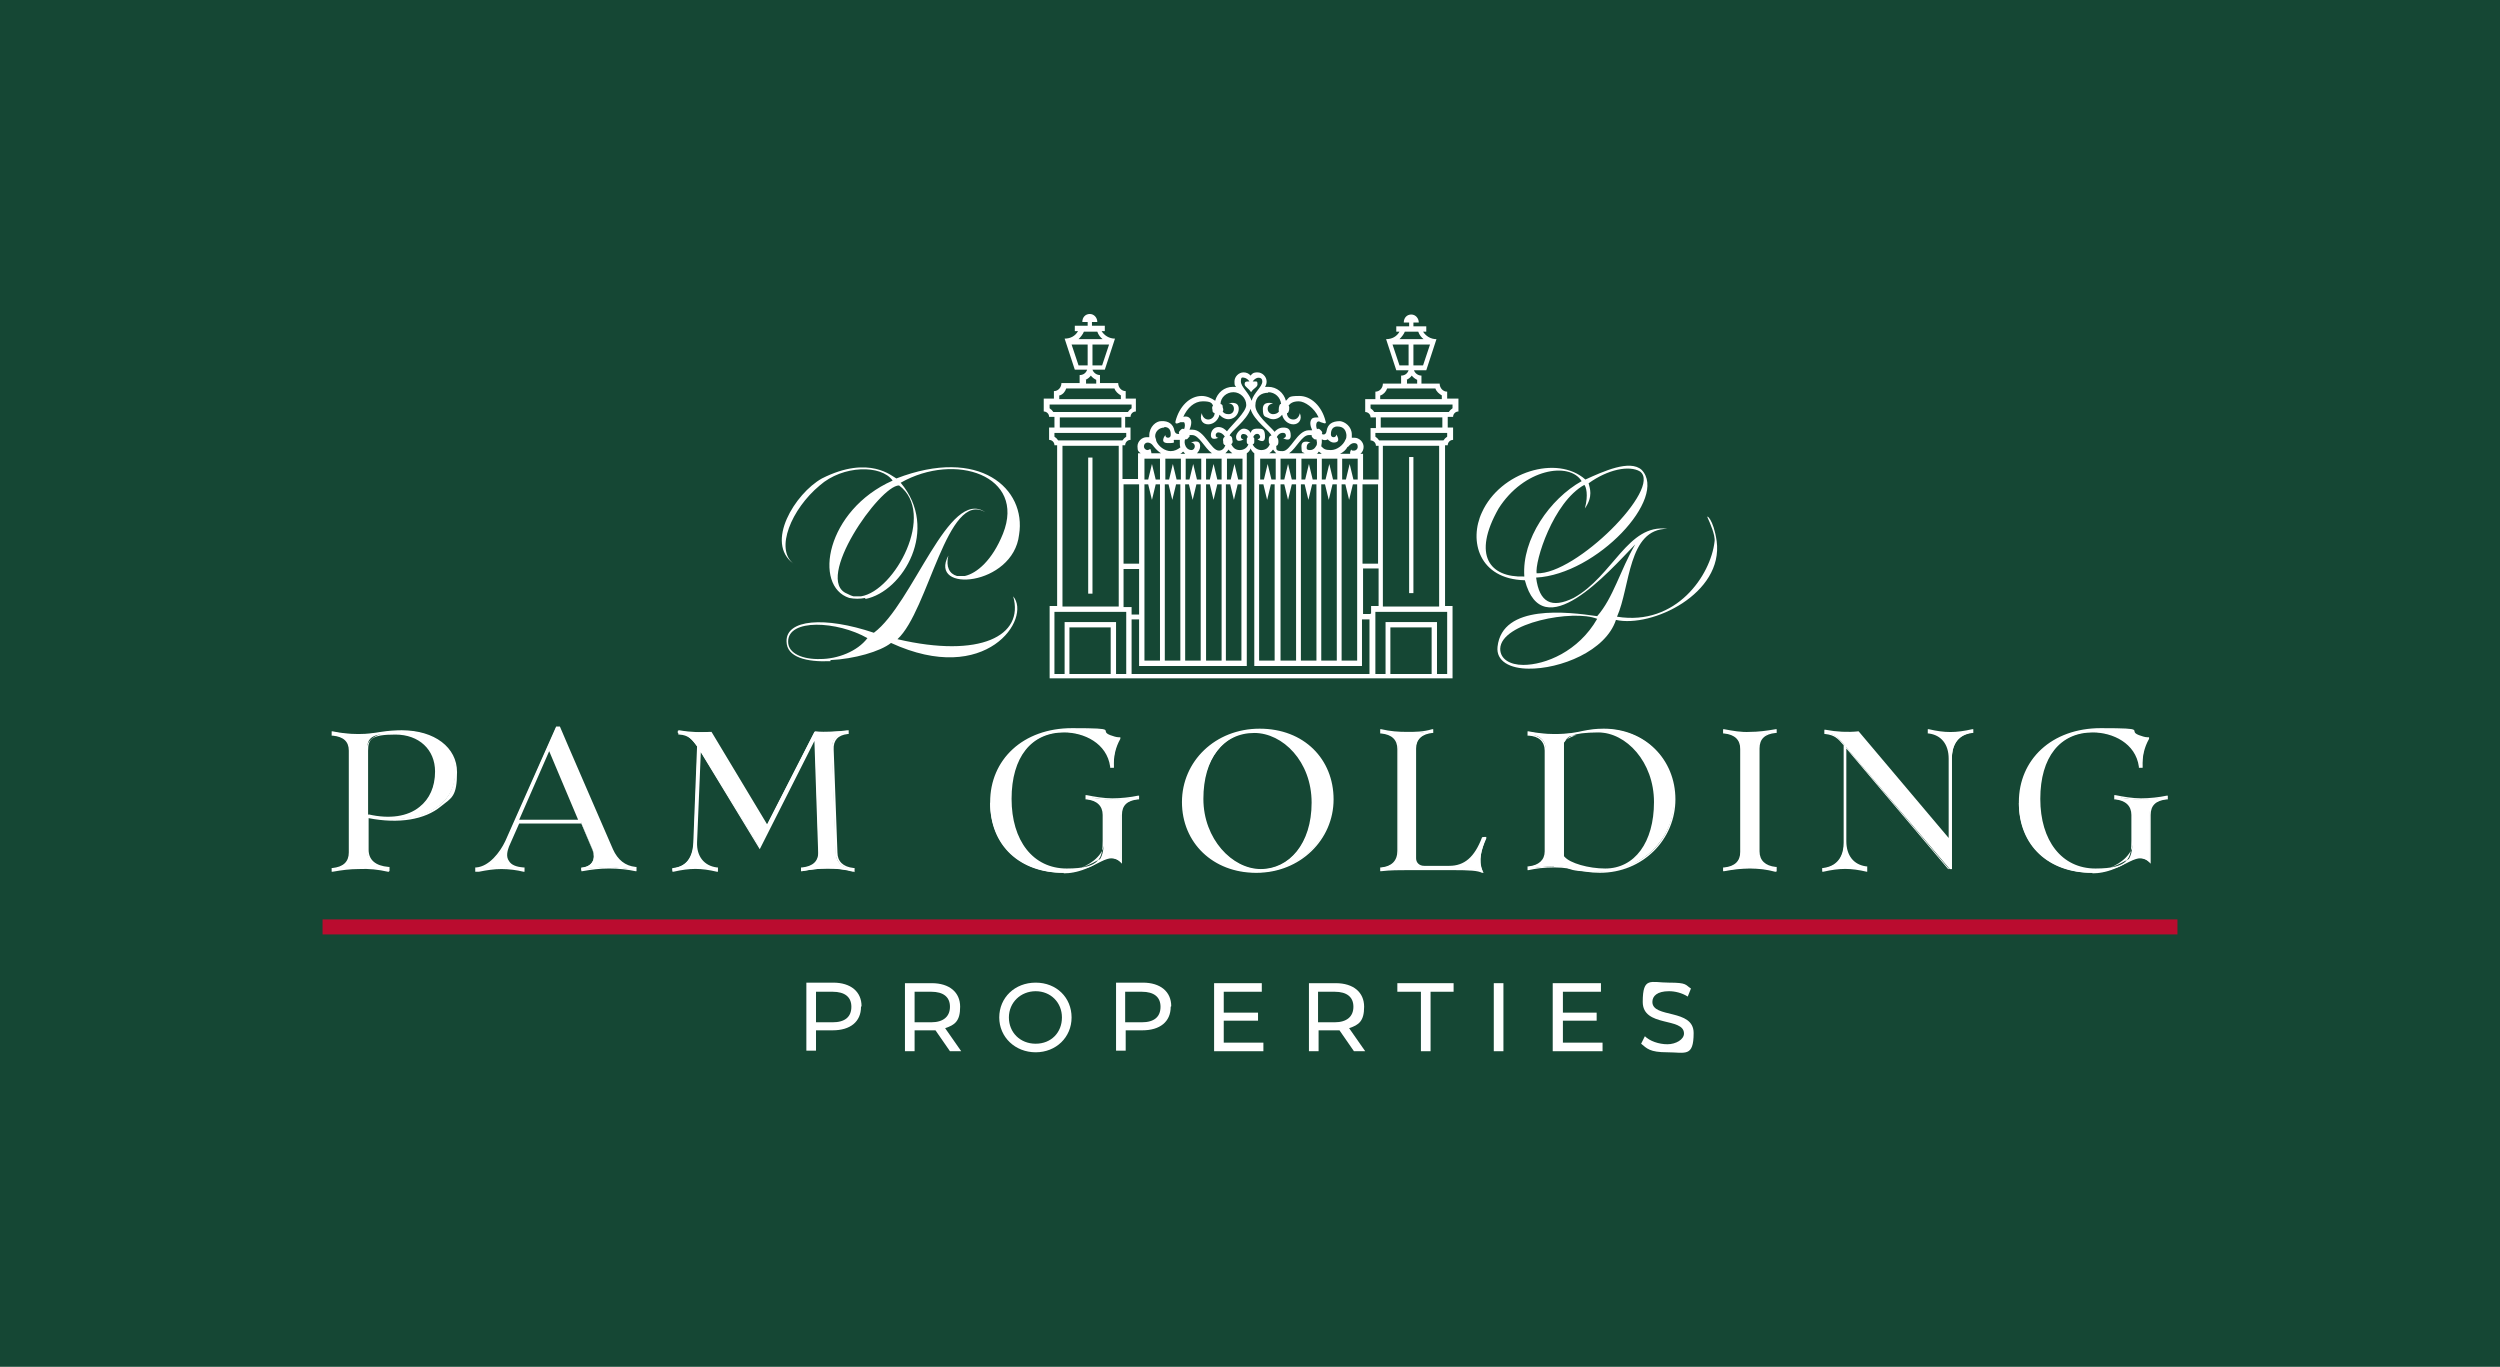<?xml version="1.0" encoding="UTF-8"?>
<svg id="Layer_1" data-name="Layer 1" xmlns="http://www.w3.org/2000/svg" xmlns:xlink="http://www.w3.org/1999/xlink" version="1.1" viewBox="0 0 466.6 255.1">
  <defs>
    <style>
      .cls-1 {
        clip-path: url(#clippath);
      }

      .cls-2 {
        fill: none;
      }

      .cls-2, .cls-3, .cls-4, .cls-5 {
        stroke-width: 0px;
      }

      .cls-6 {
        clip-path: url(#clippath-1);
      }

      .cls-7 {
        clip-path: url(#clippath-4);
      }

      .cls-8 {
        clip-path: url(#clippath-3);
      }

      .cls-9 {
        clip-path: url(#clippath-2);
      }

      .cls-3 {
        fill: #ba0c2f;
      }

      .cls-4 {
        fill: #fff;
      }

      .cls-5 {
        fill: #154734;
      }
    </style>
    <clipPath id="clippath">
      <rect class="cls-2" width="466.6" height="255.1"/>
    </clipPath>
    <clipPath id="clippath-1">
      <rect class="cls-2" width="466.6" height="255.1"/>
    </clipPath>
    <clipPath id="clippath-2">
      <rect class="cls-2" width="466.6" height="255.1"/>
    </clipPath>
    <clipPath id="clippath-3">
      <rect class="cls-2" width="466.6" height="255.1"/>
    </clipPath>
    <clipPath id="clippath-4">
      <rect class="cls-2" width="466.6" height="255.1"/>
    </clipPath>
  </defs>
  <rect class="cls-5" width="466.6" height="255.1"/>
  <g class="cls-1">
    <g>
      <path class="cls-4" d="M81.4,144c0-4.3-3.2-7.1-7.6-7.1s-5.3.7-5.3,3.2v12.1c7.5,1.8,12.8-1.7,12.8-8.2M62.1,162.1c2.1-.2,3.2-1.3,3.2-3.1v-19c0-1.8-1.1-2.8-3.2-3v-.4c1.6.3,3.1.5,4.8.5,3,0,5.3-.7,8-.7,6.2,0,10.1,3.3,10.1,7.6,0,6.7-6.9,10.3-16.5,8.4v6.2c0,2,1.4,3.2,3.9,3.4v.4c-1.9-.4-3.7-.5-5.5-.5s-3.2.2-4.8.5v-.4h0Z"/>
      <path class="cls-4" d="M68.8,152c3.9.9,7.3.4,9.5-1.4,1.9-1.5,2.9-3.8,2.9-6.6,0-4.1-3-6.9-7.4-6.9s-5.1.8-5.1,3v12h0ZM72.2,152.8c4,.2,7.5-.7,9.8-2.5,1.9-1.5,2.9-3.7,2.9-6.2,0-4.4-4.1-7.4-9.9-7.4s-.4,0-.5,0c4.2.3,7.2,3.2,7.2,7.3s-1.1,5.3-3.1,6.9c-1.6,1.3-3.8,1.9-6.2,1.9h0M63.2,137c1.5.4,2.3,1.5,2.3,3v19c0,1.5-.8,2.6-2.2,3,1.3-.2,2.5-.3,3.6-.3s2.8,0,4.1.2c-1.7-.5-2.6-1.7-2.6-3.3v-18.6c0-1.7,1.3-2.6,2.9-3.1h-.2c-1.3.2-2.7.4-4.2.4s-2.6-.1-3.7-.3M72.6,162.7h-.2c-1.8-.4-3.5-.6-5.5-.5-1.6,0-3.1.2-4.8.5h-.2v-.7h.2c2-.2,3-1.2,3-2.9v-19c0-1.7-1-2.6-3-2.8h-.2v-.8h.2c1.4.3,3,.5,4.8.5s2.9-.2,4.2-.4c1.3-.2,2.5-.3,3.9-.3,6.1,0,10.3,3.2,10.3,7.8s-1,4.8-3,6.4c-3,2.5-7.9,3.3-13.5,2.2v5.9c0,1.9,1.3,3,3.7,3.2h.2v.8h-.1Z"/>
      <path class="cls-4" d="M96.6,153.2h11.6l-5.7-13.5-5.9,13.5ZM88.9,162.1c2.6-.2,4.6-2.9,5.5-5l9.4-21.3h.4l9.9,22.8c.8,1.8,2.2,3.2,4.3,3.4v.4c-1.6-.3-3.3-.5-4.9-.5s-3.4.2-5,.5v-.4c2-.2,2.8-1.7,2.1-3.4l-2.2-5.2h-11.8l-1.9,4.4c-.8,1.9-.7,4,2.7,4.2v.4c-1.4-.3-2.8-.5-4.2-.5s-2.8.2-4.2.5v-.4h-.1Z"/>
      <path class="cls-4" d="M96.9,153h11l-5.4-12.8-5.6,12.8ZM98.8,147.6l-4.3,9.6c-.9,2-2.6,4.2-4.7,4.9,1.1-.2,2.2-.3,3.2-.3s1.7,0,2.6.2c-.7-.2-1.1-.6-1.4-1.1-.6-1-.3-2.2,0-3.1l2-4.5h0l2.5-5.8h0ZM108.4,153.3l2.2,5.3c.4.9.4,1.8,0,2.5-.3.5-.8.9-1.5,1.1,1.5-.2,2.9-.4,4.3-.4s2.9.2,4.1.4c-1.6-.4-2.8-1.6-3.7-3.4l-9.8-22.7h0l-1.4,3.2,5.9,14.1h0ZM88.7,162.7v-.8h.2c2.4-.2,4.4-2.8,5.4-4.9l9.5-21.4h.7c0,.1,9.9,22.9,9.9,22.9.9,2,2.3,3.1,4.2,3.3h.2v.8h-.2c-1.4-.3-3.1-.5-4.9-.5s-3.3.2-5,.5h-.2v-.7h.2c.9-.1,1.6-.5,1.9-1.1s.3-1.3,0-2.1l-2.1-5h-11.6l-1.9,4.3c-.3.8-.6,1.9,0,2.7.4.7,1.3,1.1,2.7,1.2h.2v.8h-.2c-1.2-.3-2.7-.5-4.1-.5s-2.7.2-4.2.5h-.6Z"/>
      <path class="cls-4" d="M125.5,162.1c2.6-.3,3.8-2.1,3.9-4.9l.7-17.9c-1.1-1.5-1.8-2.3-3.6-2.5v-.4c2.3.4,4.3.3,5.9.2l10.6,17.6,9-17.6c1.6.1,4.6,0,6.1-.2v.4c-1.9.2-2.9,1.2-2.8,3.1l.7,19.2c0,1.7,1.1,2.9,3.2,3.1v.4c-1.6-.4-3.2-.5-4.8-.5s-3.2.2-4.8.5v-.4c2.1-.2,3.2-1.3,3.2-3.1l-.7-21.5-10.4,20.5-11.2-18.3-.7,17.4c-.1,2.7,1.4,4.6,3.9,4.9v.4c-3.1-.7-5.1-.7-8.2,0v-.4Z"/>
      <path class="cls-4" d="M130.3,139.2l11.3,18.6,10.6-20.8h0l-9,17.8-10.7-17.8c-1.4,0-3.1.1-5-.1,1.3.3,2,1.2,2.9,2.4h-.1ZM129.6,161.8c1,0,1.9,0,3,.3-1.9-.6-3.1-2.3-3-4.6-.2,2.4-1.2,4-3,4.6,1.1-.2,2.1-.3,3-.3M152.3,136.9l.8,22.2c0,1.5-.7,2.6-2.2,3,1.3-.2,2.5-.3,3.6-.3s2.3,0,3.4.2c-1.2-.5-1.9-1.5-2-2.9l-.7-19.2c0-1.7.7-2.8,2.3-3.1-1.6.2-3.9.2-5.2.1M159.4,162.7h-.2c-1.5-.4-3-.6-4.7-.6s-3.1.2-4.8.5h-.2v-.7h.2c2-.2,3.1-1.2,3-2.9l-.7-20.7-10.2,20.2-11-18.1-.7,16.8c-.1,2.6,1.3,4.4,3.7,4.7h.2v.8h-.2c-3-.7-5-.7-8.1,0h-.2v-.7h.2c2.4-.3,3.6-1.8,3.8-4.7l.7-17.9c-1-1.4-1.7-2.2-3.4-2.3h-.2v-.8h.2c2.3.4,4.3.4,5.9.3h.1l10.4,17.3,8.9-17.4h.1c1.7.2,4.6,0,6-.2h.2v.7h-.2c-1.8.2-2.7,1.2-2.6,2.9l.7,19.2c0,1.7,1.1,2.7,3,2.9h.2v.8h0Z"/>
      <path class="cls-4" d="M185,149.7c0-8.6,6.7-13.6,15.1-13.6s4.9.5,7.1,1.3c.5.2,1.1.4,1.7.4-.8,1.6-1.1,3.3-1.1,5.3h-.4c-.6-4.6-5.1-6.5-8.8-6.5-6.2,0-10,4.7-10,12.6s4.5,13.2,10.5,13.2,6.9-2,6.9-5.4v-4.8c0-1.8-1.1-2.9-3.2-3.1v-.4c1.6.3,3.2.5,4.8.5s3.2-.2,4.8-.5v.4c-2.1.2-3.2,1.2-3.2,3.1v8.7c-.6-.6-1.3-.8-1.8-.8-2,0-4.6,2.8-9,2.8-8,0-13.6-5-13.6-13"/>
      <path class="cls-4" d="M207.5,142.9h0c0-1.8.3-3.4,1-4.9-.5,0-.9-.2-1.5-.4-2.3-.9-4.5-1.3-7-1.3s-.9,0-1.3,0c3.8,0,8,2.1,8.8,6.5M203.9,149c1.5.4,2.3,1.5,2.3,3v4.8c0,2.5-2.2,4.3-4.5,5.2,1.1-.4,2.1-.8,2.9-1.3,1.1-.5,2-1,2.9-1s1,.1,1.6.6v-8.3c0-1.5.7-2.5,2-3-1,.2-2.2.3-3.4.3s-2.6-.2-3.8-.4M194.9,137c-6,1.7-9.7,6.4-9.7,12.7s5.3,12.8,13.4,12.8.7,0,1,0h-.5c-6.6,0-10.7-5.1-10.7-13.3s2.3-10.6,6.4-12.1M198.6,162.9c-8.3,0-13.8-5.3-13.8-13.2s6.1-13.8,15.3-13.8,4.8.4,7.1,1.3c.6.2,1.1.4,1.6.4h.3v.3c-.9,1.6-1.3,3.3-1.2,5.2v.2h-.7v-.2c-.6-4.4-4.9-6.4-8.6-6.4-6.1,0-9.8,4.6-9.8,12.4s4,13,10.3,13,6.7-2,6.7-5.2v-4.8c0-1.7-1.1-2.7-3-2.9h-.2v-.8h.2c1.5.3,3.2.6,4.8.6s3.4-.2,4.8-.5h.2v.7h-.2c-2,.2-3,1.1-3,2.9v9.1l-.3-.3c-.6-.6-1.3-.7-1.7-.7-.8,0-1.7.5-2.7,1-1.6.8-3.6,1.8-6.2,1.8"/>
      <path class="cls-4" d="M245,149.8c0-8.8-5.2-13.2-10.9-13.2s-9.7,5.4-9.7,12.5,5.2,13.2,10.9,13.2,9.7-5.4,9.7-12.6M220.8,149.7c0-7.8,6.3-13.5,14.3-13.5s13.6,5.7,13.6,13.1-6.3,13.5-14.2,13.5-13.6-5.7-13.6-13.1"/>
      <path class="cls-4" d="M234.1,136.8c-5.8,0-9.5,4.8-9.5,12.3s5.4,13.1,10.7,13.1,9.5-4.7,9.5-12.4-5.4-13-10.7-13M234.1,136.4c5.5,0,11.1,4.1,11.1,13.4s-2.7,11.1-7.2,12.4c6.2-1.4,10.5-6.5,10.5-12.9s-5.6-12.9-13.4-12.9-.8,0-1.1,0h.2M231.3,136.8c-6.1,1.5-10.3,6.5-10.3,12.9s5.6,12.9,13.4,12.9.8,0,1.1,0h-.2c-5.5,0-11.1-4.2-11.1-13.4s2.7-10.9,7-12.3M234.4,162.9c-8,0-13.8-5.6-13.8-13.2s6.2-13.7,14.5-13.7,13.8,5.7,13.8,13.2-6.2,13.7-14.4,13.7"/>
      <path class="cls-4" d="M271,162.2h-8.1c-1.7,0-3.4,0-5.1.2v-.4c2.1-.2,3.2-1.4,3.2-3.2v-19c0-1.7-1.1-2.9-3.2-3.1v-.4c1.6.3,3.2.5,4.8.5s3.2,0,4.8-.5v.4c-2.1.2-3.2,1.3-3.2,3.1v20.5c0,.9.6,1.6,1.7,1.6h4.7c3.2,0,4.9-1.9,6.3-5.4h.4c-.8,2.1-1.5,4.2-.6,6.1-.8-.3-2.2-.4-5.7-.4"/>
      <path class="cls-4" d="M258.9,136.8c1.4.4,2.2,1.5,2.2,3v19c0,1.8-1,3-2.8,3.3,1.5-.2,3-.2,4.5-.2h2.8c-1,0-1.7-.8-1.7-1.7v-20.5c0-1.4.7-2.5,2-3-1.3.2-2.5.2-3.5.2s-2.4,0-3.6-.3M271,162.1c3.1,0,4.5,0,5.4.3-.6-1.6-.2-3.3.4-5-1.4,3.1-3.2,4.6-5.8,4.7M277,162.9h-.4c-.8-.4-2.2-.5-5.6-.5h-8.1c-1.7,0-3.4,0-5.1.2h-.2v-.7h.2c1.9-.2,3-1.2,3-3.1v-19c0-1.7-1-2.7-3-2.9h-.2v-.8h.2c1.7.4,3.2.5,4.8.5s3,0,4.7-.5h.2v.7h-.2c-1.9.2-3,1.2-3,2.9v20.5c0,.8.6,1.4,1.5,1.4h4.7c2.8,0,4.7-1.6,6.1-5.3h0c0-.1.8-.1.8-.1v.3c-.9,2-1.5,4-.7,6l.2.4h.1Z"/>
      <path class="cls-4" d="M308.9,149.8c0-8.8-5-13.2-10.5-13.2s-5.8,1-6.6,2.1v21.4c1,1.3,4.8,2.3,7.8,2.3,6.1,0,9.3-5.4,9.3-12.6M290.1,161.7c-1.6,0-3.2.2-4.8.5v-.4c2.1-.2,3.2-1.3,3.2-3v-18.8c0-1.8-1.1-2.8-3.2-3v-.4c1.6.3,3.2.5,4.8.5,4.8,0,5.8-1,9.2-1,7.8,0,13.2,5.7,13.2,13.1s-6.2,13.5-13.9,13.5-4.5-1-8.5-1"/>
      <path class="cls-4" d="M298.4,136.4h0c5.3,0,10.7,4.1,10.7,13.4s-2.6,11-6.8,12.3c5.9-1.5,10.1-6.5,10.1-12.9s-5.5-12.9-13.1-12.9-.7,0-1.1,0h.1M292,159.9c1,1.2,4.5,2.2,7.6,2.2,5.5,0,9.1-4.9,9.1-12.4s-5.2-13-10.4-13-5.7,1-6.4,1.9v21.2h0ZM290.1,161.6h0c2,0,3.2.3,4.4.5,1.1.3,2.2.5,4.1.5s.7,0,1.1,0c-3,0-7-.9-8.1-2.4h0v-21.5h0c.4-.6,1.4-1.1,2.6-1.5-1.1.2-2.3.3-4.1.3s-2.6-.1-3.8-.3c1.5.4,2.3,1.4,2.3,3v18.8c0,1.5-.8,2.6-2.3,3,1.1-.2,2.3-.3,3.7-.3h0ZM298.6,162.9c-1.9,0-3.1-.3-4.2-.5s-2.3-.5-4.3-.5-3.4.2-4.8.5h-.2v-.7h.2c1.9-.2,3-1.2,3-2.8v-18.8c0-1.7-1.1-2.7-3-2.8h-.2v-.8h.2c1.5.3,3.1.5,4.8.5,2.6,0,4.1-.3,5.4-.6,1.1-.2,2.2-.4,3.8-.4,7.7,0,13.4,5.7,13.4,13.2s-6.1,13.7-14.1,13.7"/>
      <path class="cls-4" d="M321.7,162.1c2.1-.2,3.2-1.3,3.2-3.1v-19.2c0-1.8-1.1-2.9-3.2-3.1v-.4c1.6.3,3.2.5,4.8.5s3.2-.2,4.8-.5v.4c-2.1.2-3.2,1.2-3.2,3.1v19.2c0,1.7,1.1,2.9,3.2,3.1v.4c-1.6-.4-3.2-.5-4.8-.5s-3.2.2-4.8.5v-.4Z"/>
      <path class="cls-4" d="M322.8,136.8c1.5.4,2.3,1.5,2.3,3.1v19.2c0,1.5-.8,2.6-2.2,3,1.3-.2,2.5-.3,3.6-.3s2.3,0,3.4.2c-1.3-.5-2-1.5-2-2.9v-19.2c0-1.6.7-2.6,2.1-3-1.2.2-2.4.3-3.6.3s-2.5-.1-3.8-.3M331.5,162.7h-.2c-1.5-.4-3-.6-4.7-.6s-3.1.2-4.8.5h-.2v-.7h.2c2-.2,3-1.2,3-2.9v-19.2c0-1.7-1-2.7-3-2.9h-.2v-.8h.2c1.6.3,3.2.6,4.8.5,1.5,0,3.1-.2,4.8-.5h.2v.7h-.2c-2,.2-3,1.1-3,2.9v19.2c0,1.7,1.1,2.7,3,2.9h.2v.8h0Z"/>
      <path class="cls-4" d="M340.3,162.1c2.6-.3,3.9-2.1,3.9-4.9v-18.2c-1.1-1.3-1.8-2-3.6-2.2v-.4c2.2.4,4.3.5,6.1.2l17.2,20.3v-15.3c0-2.7-1.4-4.6-3.9-4.9v-.4c3.1.7,5.1.7,8.2,0v.4c-2.6.3-3.9,2.1-3.9,4.9v20.6h-.4l-19.4-22.8v17.8c0,2.7,1.4,4.6,3.9,4.9v.4c-3.1-.7-5.1-.7-8.2,0v-.4h0Z"/>
      <path class="cls-4" d="M361.1,136.8c1.9.6,3,2.2,3,4.6,0-2.4,1.1-4,3-4.6-2.2.4-3.9.4-6,0M364,162.1h0v-4.6l-17.4-20.6c-1.6.2-3.3.2-5.1,0,1.2.3,1.8,1,2.7,2.1h0l19.6,23.2h.2ZM344.4,161.8c1,0,1.9,0,3,.3-1.9-.6-3-2.2-3-4.6,0,2.4-1.1,4-3,4.6,1.1-.2,2-.3,3-.3M348.6,162.7h-.2c-3-.7-5-.7-8.1,0h-.2v-.7h.2c3.1-.4,3.8-2.8,3.8-4.7v-18.2c-1.1-1.3-1.7-1.9-3.4-2.1h-.2v-.8h.2c2.1.4,4.2.5,6.1.3h.1l16.8,19.9v-14.8c0-2.7-1.4-4.4-3.7-4.7h-.2v-.8h.2c3,.7,5,.7,8.1,0h.2v.7h-.2c-3.1.4-3.8,2.8-3.8,4.7v20.7h-.7l-19-22.5v17.3c0,2.7,1.4,4.4,3.7,4.7h.2v1Z"/>
      <path class="cls-4" d="M377,149.7c0-8.6,6.7-13.6,15.1-13.6s4.9.5,7.1,1.3c.5.2,1,.4,1.7.4-.8,1.6-1.1,3.3-1.1,5.3h-.4c-.6-4.6-5.1-6.5-8.8-6.5-6.2,0-10,4.7-10,12.6s4.5,13.2,10.5,13.2,6.9-2,6.9-5.4v-4.8c0-1.8-1.1-2.9-3.2-3.1v-.4c1.6.3,3.2.5,4.8.5s3.2-.2,4.8-.5v.4c-2.1.2-3.2,1.2-3.2,3.1v8.7c-.6-.6-1.3-.8-1.8-.8-2,0-4.6,2.8-9,2.8-8,0-13.6-5-13.6-13"/>
      <path class="cls-4" d="M399.5,142.9h0c0-1.8.3-3.4,1-4.9-.5,0-.9-.2-1.5-.4-2.3-.9-4.5-1.3-7-1.3s-.9,0-1.3,0c3.8,0,8,2.1,8.8,6.5M395.9,149c1.5.4,2.3,1.5,2.3,3v4.8c0,2.5-2.2,4.3-4.5,5.2,1.1-.4,2.1-.8,2.9-1.3,1.1-.5,2-1,2.9-1s1,.1,1.6.6v-8.3c0-1.5.7-2.5,2-3-1,.2-2.2.3-3.4.3s-2.6-.2-3.8-.4M386.9,137c-6,1.7-9.7,6.4-9.7,12.7s5.3,12.8,13.4,12.8.7,0,1,0h-.5c-6.6,0-10.7-5.1-10.7-13.3s2.3-10.6,6.4-12.1M390.6,162.9c-8.3,0-13.8-5.3-13.8-13.2s6.1-13.8,15.3-13.8,4.8.4,7.1,1.3c.6.2,1.1.4,1.6.4h.3v.3c-.9,1.6-1.3,3.3-1.2,5.2v.2h-.7v-.2c-.6-4.4-4.9-6.4-8.6-6.4-6.1,0-9.8,4.6-9.8,12.4s4,13,10.3,13,6.7-2,6.7-5.2v-4.8c0-1.7-1.1-2.7-3-2.9h-.2v-.8h.2c1.5.3,3.2.6,4.8.6s3.4-.2,4.8-.5h.2v.7h-.2c-2,.2-3,1.1-3,2.9v9.1l-.3-.3c-.6-.6-1.3-.7-1.7-.7-.8,0-1.7.5-2.7,1-1.6.8-3.6,1.8-6.2,1.8"/>
    </g>
  </g>
  <rect class="cls-3" x="60.2" y="171.6" width="346.2" height="2.8"/>
  <g class="cls-6">
    <g>
      <path class="cls-4" d="M158.9,187.9c0-1.8-1.2-2.8-3.5-2.8h-3.1v5.7h3.1c2.3,0,3.5-1,3.5-2.9M160.7,187.9c0,2.8-2,4.4-5.3,4.4h-3.1v3.8h-1.8v-12.7h5c3.3,0,5.3,1.7,5.3,4.4"/>
      <path class="cls-4" d="M177.3,187.9c0-1.8-1.2-2.8-3.5-2.8h-3.1v5.7h3.1c2.3,0,3.5-1.1,3.5-2.9M177.3,196.2l-2.7-3.9h-3.9v3.9h-1.8v-12.7h5c3.3,0,5.3,1.7,5.3,4.4s-1,3.4-2.8,4l3,4.3h-2.1Z"/>
      <path class="cls-4" d="M198.2,189.9c0-2.8-2.1-4.9-4.9-4.9s-5,2.1-5,4.9,2.1,4.9,5,4.9,4.9-2.1,4.9-4.9M186.5,189.9c0-3.7,2.9-6.5,6.8-6.5s6.7,2.8,6.7,6.5-2.9,6.5-6.7,6.5-6.8-2.8-6.8-6.5"/>
      <path class="cls-4" d="M216.6,187.9c0-1.8-1.2-2.8-3.5-2.8h-3.1v5.7h3.1c2.3,0,3.5-1,3.5-2.9M218.5,187.9c0,2.8-2,4.4-5.3,4.4h-3.1v3.8h-1.8v-12.7h5c3.3,0,5.3,1.7,5.3,4.4"/>
    </g>
  </g>
  <polygon class="cls-4" points="235.8 194.6 235.8 196.2 226.6 196.2 226.6 183.5 235.5 183.5 235.5 185.1 228.4 185.1 228.4 189 234.8 189 234.8 190.5 228.4 190.5 228.4 194.6 235.8 194.6"/>
  <g class="cls-9">
    <path class="cls-4" d="M252.6,187.9c0-1.8-1.2-2.8-3.5-2.8h-3.1v5.7h3.1c2.3,0,3.5-1.1,3.5-2.9M252.7,196.2l-2.7-3.9h-3.9v3.9h-1.8v-12.7h5c3.3,0,5.3,1.7,5.3,4.4s-1,3.4-2.8,4l3,4.3h-2.1Z"/>
  </g>
  <polygon class="cls-4" points="265.2 185.1 260.8 185.1 260.8 183.5 271.3 183.5 271.3 185.1 267 185.1 267 196.2 265.2 196.2 265.2 185.1"/>
  <rect class="cls-4" x="278.8" y="183.5" width="1.8" height="12.7"/>
  <polygon class="cls-4" points="299.1 194.6 299.1 196.2 289.8 196.2 289.8 183.5 298.8 183.5 298.8 185.1 291.7 185.1 291.7 189 298 189 298 190.5 291.7 190.5 291.7 194.6 299.1 194.6"/>
  <g class="cls-8">
    <g>
      <path class="cls-4" d="M306.3,194.8l.7-1.4c.9.9,2.6,1.5,4.2,1.5s3.1-.9,3.1-2c0-3.1-7.7-1.1-7.7-5.9s1.5-3.6,4.9-3.6,3,.4,4.1,1.1l-.6,1.5c-1.1-.7-2.4-1-3.5-1-2.2,0-3.1.9-3.1,2,0,3.1,7.7,1.2,7.7,5.8s-1.6,3.6-4.9,3.6-3.8-.7-4.9-1.6"/>
      <path class="cls-4" d="M271.1,76.2c-.3.2-.5.4-.7.7h-13.9c-.2-.3-.4-.5-.7-.7v-.7h15.3v.7ZM257.7,77.9h11.5v1.9h-11.5v-1.9ZM270.1,81.5c-.3.2-.5.4-.7.7h-12c-.2-.3-.4-.5-.7-.7v-.7h13.4v.7h0ZM258.1,83.2h10.5v30h-10.5v-30ZM270.1,114.2v11.6h-1.9v-9.7h-9.6v9.7h-1.9v-11.6h13.4ZM267.2,125.8h-7.7v-8.7h7.7v8.7ZM255.8,114.6h-1.4v-8.5h2.9v7h-1.4v1.4h-.1ZM255.8,125.8h-44.6v-10.2h1.4v8.7h20.1v-39.7c.3-.2.6-.5.7-.9.2.4.4.7.7.9v39.7h20.1v-8.7h1.4v10.2h.2ZM210.2,125.8h-1.9v-9.7h-9.6v9.7h-1.9v-11.6h13.4v11.6ZM207.3,125.8h-7.7v-8.7h7.7v8.7ZM208.8,113.2h-10.5v-30h10.5v30ZM196.8,81.5v-.7h13.4v.7c-.3.2-.5.4-.7.7h-12c-.2-.3-.4-.5-.7-.7M209.3,79.8h-11.5v-1.9h11.5v1.9ZM196.6,76.9c-.2-.3-.4-.5-.7-.7v-.7h15.3v.7c-.3.2-.5.4-.7.7h-13.9ZM197.8,73.8c.6-.2,1-.7,1.2-1.3h9c.2.6.7,1,1.2,1.3v.7h-11.5v-.7h.1ZM202.6,70.9c.4-.2.7-.4,1-.8.2.3.6.6,1,.8v.7h-1.9v-.7h-.1ZM201.3,68.2l-1.3-3.9h3v3.9h-1.8.1ZM202.3,61.9h2.5c.2.6.6,1.1,1,1.4h-4.5c.4-.4.8-.9,1-1.4M207,64.3l-1.3,3.9h-1.8v-3.9h3.1ZM212.6,105.2h-2.9v-14.8h2.9v14.8ZM209.7,113.2v-7h2.9v8.5h-1.4v-1.4h-1.5ZM216.5,90.4v32.9h-2.9v-32.9h.7l.7,2.9.7-2.9h.8ZM215.7,89.5l-.7-2.9-.7,2.9h-.7v-3.9h2.9v3.9h-.8ZM214.2,82.6c.7,0,1.1.7,1.1.7.4.5.9,1,1.4,1.3h-1.8c0-.3-.2-.8-.2-.8-.1,0-.3.2-.5.2-.4,0-.7-.3-.7-.7s.3-.7.7-.7M217.3,79.7c1.3,0,1.2,1.2,1.2,1.5s-.2.5-.5.5-.5-.2-.5-.5c0,0-1.2,1.5.5,1.5s.9-.2,1.1-.6c.3,0,.7,0,1.1,0v.6c0,.2,0,.5.1.8-.5.4-1.1.7-1.8.7-1.1,0-2.3-.9-2.7-1.9,0-.3-.2-.6-.2-.9,0-.9.8-1.6,1.7-1.6M220.3,90.4v32.9h-2.9v-32.9h.7l.7,2.9.7-2.9h.8ZM219.6,89.5l-.7-2.9-.7,2.9h-.7v-3.9h2.9v3.9h-.8ZM220.8,84.3c.1,0,.3.3.4.4h-1c.2,0,.4-.2.6-.4M224.1,90.4v32.9h-2.9v-32.9h.7l.7,2.9.7-2.9h.8ZM223.4,89.5l-.7-2.9-.7,2.9h-.7v-3.9h2.9v3.9h-.8ZM221.2,82c.3,0,.4,0,.6-.3.2-.2.3-.2.2-.5h.5c1.3,0,2.3,2.4,3.7,3.4h-2.8c.3-.3.6-.8.6-1.3,0-1.5-1.7-.7-1.7-.7.4,0,.7.3.7.7s-.3.7-.6.7c-.8,0-1.1-.7-1.1-.7-.1-.2-.2-.5-.2-.7s0-.4.1-.6M228,90.4v32.9h-2.9v-32.9h.7l.7,2.9.7-2.9h.8ZM227.2,89.5l-.7-2.9-.7,2.9h-.7v-3.9h2.9v3.9h-.8ZM220.8,77.9c.8-1.8,2.1-3,3.7-3s1.7.4,1.9.8c-.2.2-.2.5-.1.8,0,.3,0,.5.4.6,0,.7-.6,1.2-1.2,1.2s-1.1-.5-1.2-1.2c-.5,1.3.2,2.1,1.2,2.1s1.9-.8,2.1-1.8c.7.8,1.7,1.1,2.6.6.6-.3,1-1,1-1.7,0-1.6-1.9-1-1.9-1,.6,0,1,.4,1,1s-.4,1-1,1-.9-.2-1.1-.5c.2-.2.1-.5,0-.8,0-.3,0-.5-.4-.6,0-1.2,1.1-2.2,2.4-2.2s2.4,1.1,2.4,2.4-2.7,3.7-3.6,4.9c-.3-.3-.8-.8-1.6-.8s-1.4.7-1.4,1.5c0,1.2,1.4.5,1.4.5-.3,0-.5-.2-.5-.5s.2-.4.4-.5c.6,0,1.1.4,1.3.8-.3.2-.4.5-.3.9,0,.3,0,.6.4.7-.2.6-.6,1-1.2,1-1.5,0-2.7-3.9-4.9-3.9s-.4,0-.6,0c.4-.9.5-1.8,0-2.2-.3-.3-.7-.3-1.2-.2M232.1,70.5c.5,0,.9.4,1.1.7-.1,0-.2,0-.4,0-.4,0-.5.2-.5.5,0,.5.7.7,1.2,1.5.5-.8,1.2-.9,1.2-1.5s-.2-.5-.5-.5-.3,0-.4,0c.2-.3.6-.7,1.1-.7s.7.3.7.7c0,1-1.6,2.1-2,3.6-.5-1.5-2-2.6-2-3.6s.3-.7.7-.7M236.9,84.6c.3-.2.5-.4.7-.7.2.3.4.5.6.7h-1.4,0ZM237.3,89.5l-.7-2.9-.7,2.9h-.7v-3.9h2.9v3.9h-.8ZM235.1,90.4h.7l.7,2.9.7-2.9h.7v32.9h-2.9v-32.9h.1ZM231.1,89.5l-.7-2.9-.7,2.9h-.7v-3.9h2.9v3.9h-.8ZM228.7,84.6c.2-.2.4-.4.6-.7.2.3.5.5.7.7h-1.3ZM228.9,90.4h.7l.7,2.9.7-2.9h.7v32.9h-2.9v-32.9h.1ZM233.9,81.6c.2-.6.7-.7.9-.6.2,0,.4.4.4.5,0,.3-.2.4-.5.5,0,0,1.4,1,1.4-.5s-.5-1.5-1.4-1.5-1.1.3-1.3.8c-.2-.5-.7-.8-1.3-.8s-1.4.9-1.4,1.5c0,1.4,1.4.5,1.4.5-.3,0-.5-.2-.5-.5s.2-.5.4-.5.7,0,.9.6c-.1,0-.2.2-.2.4v.5c0,.2.1.4.3.4-.2.7-.9,1.1-1.6,1.1s-1.2-.3-1.6-1.1c.3-.2.3-.5.2-.8,0-.4-.1-.7-.5-.8.2-.8,3.2-2.8,3.9-5,.6,2.2,3.7,4.2,3.9,5-.4,0-.5.4-.5.8s0,.6.2.8c-.3.8-.9,1.1-1.6,1.1s-1.4-.5-1.6-1.1c.2,0,.3-.2.3-.4v-.5c0-.2,0-.3-.2-.4M236.7,73.2c1.3,0,2.3,1,2.4,2.2-.3,0-.3.3-.4.6,0,.3-.1.6,0,.8-.2.3-.6.5-1.1.5s-1-.4-1-1,.4-.9,1-1c0,0-1.9-.6-1.9,1s.4,1.4,1,1.7c.9.5,2,.2,2.6-.6.2,1,1.1,1.8,2.1,1.8s1.7-.9,1.2-2.1c-.1.6-.5,1.2-1.2,1.2s-1.2-.5-1.2-1.2c.3,0,.3-.3.4-.6,0-.3.1-.6-.1-.8.3-.4.8-.8,1.9-.8s2.9,1.2,3.7,3c-.5,0-.9,0-1.2.2-.5.5-.4,1.3,0,2.2h-.6c-2.2,0-3.4,3.9-4.9,3.9s-1.1-.4-1.2-1c.3,0,.4-.4.4-.7s0-.7-.3-.9c.2-.5.7-.9,1.3-.8.2,0,.4.2.4.5s-.2.4-.5.5c0,0,1.4.8,1.4-.5s-.6-1.5-1.4-1.5-1.4.5-1.6.8c-1-1.2-3.6-3.2-3.6-4.9s1.1-2.4,2.4-2.4M241.9,90.4v32.9h-2.9v-32.9h.7l.7,2.9.7-2.9h.8ZM241.1,89.5l-.7-2.9-.7,2.9h-.7v-3.9h2.9v3.9h-.8ZM245.7,90.4v32.9h-2.9v-32.9h.7l.7,2.9.7-2.9h.8ZM245,89.5l-.7-2.9-.7,2.9h-.7v-3.9h2.9v3.9h-.8ZM245.7,82c0,.2.1.4.1.6s0,.5-.2.7c0,0-.3.7-1.1.7s-.6-.4-.6-.7.3-.7.7-.7c0,0-1.7-.7-1.7.7s.2,1,.6,1.3h-2.9c1.4-1,2.4-3.4,3.7-3.4s.3,0,.5,0c0,.2,0,.3.2.5s.4.4.6.3M246.1,84.3c.2,0,.4.3.6.4h-1c.2,0,.3-.2.4-.4M249.5,90.4v32.9h-2.9v-32.9h.7l.7,2.9.7-2.9h.8ZM248.8,89.5l-.7-2.9-.7,2.9h-.7v-3.9h2.9v3.9h-.8ZM246.7,82c.4.2.8.2,1.1,0,.3.3.7.6,1.1.6,1.6,0,.5-1.5.5-1.5,0,.3-.2.5-.5.5s-.5-.2-.5-.5,0-1.5,1.2-1.5,1.6.7,1.7,1.6c0,.3,0,.6-.2.9-.4,1-1.6,1.9-2.7,1.9s-1.3-.2-1.8-.7c0-.3.1-.5.1-.8v-.6M253.3,90.4v32.9h-2.9v-32.9h.7l.7,2.9.7-2.9h.8ZM252.6,89.5l-.7-2.9-.7,2.9h-.7v-3.9h2.9v3.9h-.8ZM251.6,83.4s.5-.7,1.1-.7.7.3.7.7-.3.7-.7.7-.4,0-.5-.2c0,0-.3.4-.2.8h-1.9c.6-.3,1.1-.7,1.4-1.3M254.3,90.4h2.9v14.8h-2.9v-14.8h0ZM257.7,73.8c.5-.2,1-.7,1.2-1.3h9c.2.6.7,1,1.2,1.3v.7h-11.5v-.7h0ZM262.5,70.9c.4-.2.7-.4,1-.8.2.3.6.6,1,.8v.7h-1.9v-.7h-.1ZM261.2,68.2l-1.3-3.9h3v3.9h-1.8,0ZM262.2,61.9h2.5c.2.6.6,1.1,1,1.4h-4.5c.4-.4.8-.9,1-1.4M266.9,64.3l-1.3,3.9h-1.8v-3.9h3.1ZM270.1,74.5v-1.4c-.8,0-1.4-.7-1.4-1.5h-3.4v-1.5c-.6,0-1.2-.4-1.4-1h2.3l1.9-5.8c-1.1,0-2-.6-2.5-1.4h.6v-1h-2.4v-.7h1c0-.8-.6-1.5-1.4-1.5s-1.4.6-1.4,1.5h1v.7h-2.4v1h.6c-.5.9-1.4,1.4-2.5,1.4l1.9,5.8h2.3c-.2.6-.7,1-1.4,1v1.5h-3.4c0,.8-.6,1.5-1.4,1.5v1.4h-1.9v2.4c.5,0,1,.4,1,1h1v2h-1v2.3c.5,0,1,.4,1,1h.5v6.3h-2.9v-4.8h-.5c.4-.3.6-.8.6-1.3,0-.9-.8-1.7-1.7-1.7s-.3,0-.5,0v-.6c0-1.5-1.3-2.4-2.2-2.5-1.5,0-2.3.6-2.5,1.8-.1.7-.5.8-.9.6.2-.3,0-.5-.2-.7s-.4-.4-.7-.2c-.2-.5-.2-1,0-1.3.2-.2.4-.2.7,0,.2,0,1.2.6.9-.2-.7-2.8-2.7-4.7-4.9-4.7s-1.8.3-2.5.9c-.4-1.5-1.7-2.6-3.3-2.6s-.4,0-.6,0c.2-.3.3-.6.3-1,0-.9-.8-1.7-1.7-1.7s-1,.3-1.3.6c-.3-.4-.8-.6-1.3-.6-.9,0-1.7.8-1.7,1.7s.1.7.3,1h-.6c-1.6,0-2.9,1.1-3.3,2.6-.7-.5-1.6-.9-2.5-.9-2.3,0-4.2,2-4.9,4.7-.2.8.7.3.9.2.3,0,.5,0,.7,0,.2.3.2.8,0,1.3-.3-.2-.5,0-.7.2s-.4.4-.2.7c-.4,0-.7,0-.9-.6-.2-1.2-1.1-1.9-2.5-1.8-.9,0-2.2,1-2.2,2.7v.3h-.5c-.9,0-1.7.8-1.7,1.7s.2,1,.6,1.3h-.5v4.8h-2.9v-6.3h.5c0-.5.4-1,1-1v-2.3h-1v-2h1c0-.5.4-1,1-1v-2.4h-1.9v-1.4c-.8,0-1.4-.7-1.4-1.5h-3.4v-1.5c-.6,0-1.2-.4-1.4-1h2.3l1.9-5.8c-1.1,0-2-.6-2.5-1.4h.6v-1h-2.4v-.7h1c0-.8-.6-1.5-1.4-1.5s-1.4.6-1.4,1.5h1v.7h-2.4v1h.6c-.5.9-1.4,1.4-2.5,1.4l1.9,5.8h2.3c-.2.6-.7,1-1.4,1v1.5h-3.4c0,.8-.6,1.5-1.4,1.5v1.4h-1.9v2.4c.5,0,1,.4,1,1h1v2h-1v2.3c.5,0,1,.4,1,1h.5v30h-1.4v13.5h75.2v-13.5h-1.4v-30h.5c0-.5.4-1,1-1v-2.3h-1v-2h1c0-.5.4-1,1-1v-2.4h-2.1Z"/>
    </g>
  </g>
  <rect class="cls-4" x="203.1" y="85.4" width=".8" height="25.4"/>
  <rect class="cls-4" x="263" y="85.3" width=".8" height="25.4"/>
  <g class="cls-7">
    <g>
      <path class="cls-4" d="M286.8,107c7.3.3,23.5-15.9,19.3-19-2-1.2-6-.4-9.6,2.2.2.9.9,2.4-.7,4.7.7-2.6.2-4.1-.1-4.4-5.8,3.2-9.3,14.3-8.9,16.6M284.5,107.6c-.5-7,4.8-14.5,10.7-17.8-2.3-3.7-10.8-2.3-15.5,5.1-5,8.8-1.6,12.9,4.7,12.7M284.3,124.1c4.1,0,10.3-2.5,13.8-8.6-4.4-1.8-18,.7-18.1,5.6,0,1.9,1.8,3,4.3,3M285.4,124.8c-3.6,0-6.2-1.4-5.9-4.1.9-8,13.1-6.5,18.6-5.7,3-3.4,4.3-8.6,7.1-13.4-5.1,5.3-17.3,19.2-20.6,6.7-8.6-.2-10.5-7.4-8-12.7,3.4-7.5,14-10.8,19.3-6.1,3.3-1.5,8.3-3.8,10.5-1.8,5,5.2-8.4,19.5-19.7,20.1.6,4.7,2.9,5.8,7,3.8,7.4-4.1,10.1-13.9,17.5-12.9-7.4,0-6.9,10.8-9.4,16.4,11.1,1.8,17.5-7.8,18.2-14,.2-1.2-.9-3.6-1.3-4.5-.3-.6,1.1.2,1.7,4.4,1.3,9.8-12.1,16.2-18.8,14.7-1.9,5.8-10.4,9.2-16.4,9.1"/>
      <path class="cls-4" d="M159.4,111.3h1.3c6.3-1,14.1-15.5,7.1-20.7-3.6,0-16,17.7-9.7,20.2.4.2.8.4,1.2.5M161.5,111.6c-1,.2-2,.2-3,0-6.8-2.2-4.3-16.4,8.1-21.9-2.1-3-9.3-2.9-13.6.9-5.3,4.4-8.4,11.9-4.9,14.6-5.4-3.9.3-13.1,5.3-15.9,8.9-4.5,13.2-.3,13.9,0,15.5-6,24.3,1.9,22.9,10.5-1.1,9.6-17,11-13.2,3.9-.5,2.1.2,3.4,1.6,3.8h1.5c2.2-.5,5.1-2.9,7.1-7.9,4.3-10.8-8.9-15.3-19.1-9.5,7.3,8.6.5,20.3-6.6,21.7M155,123.4c-4.4.2-8.2-.7-8.2-3.7-.1-4.1,7.1-4.7,16.3-1.6,7.3-5.4,14-27.2,20.8-22.5-7.1-4.2-10.6,18.4-16.4,23.7,15.4,3.6,23.7-.6,21.6-8,3.5,4.1-5,16.9-22.8,8.7-2,1.6-6.9,3-11.3,3.2M153.1,123c3.2,0,6.9-1.4,8.8-3.9-5.6-3.2-14.9-3.7-14.8.7,0,2.2,2.8,3.3,6,3.2"/>
    </g>
  </g>
</svg>